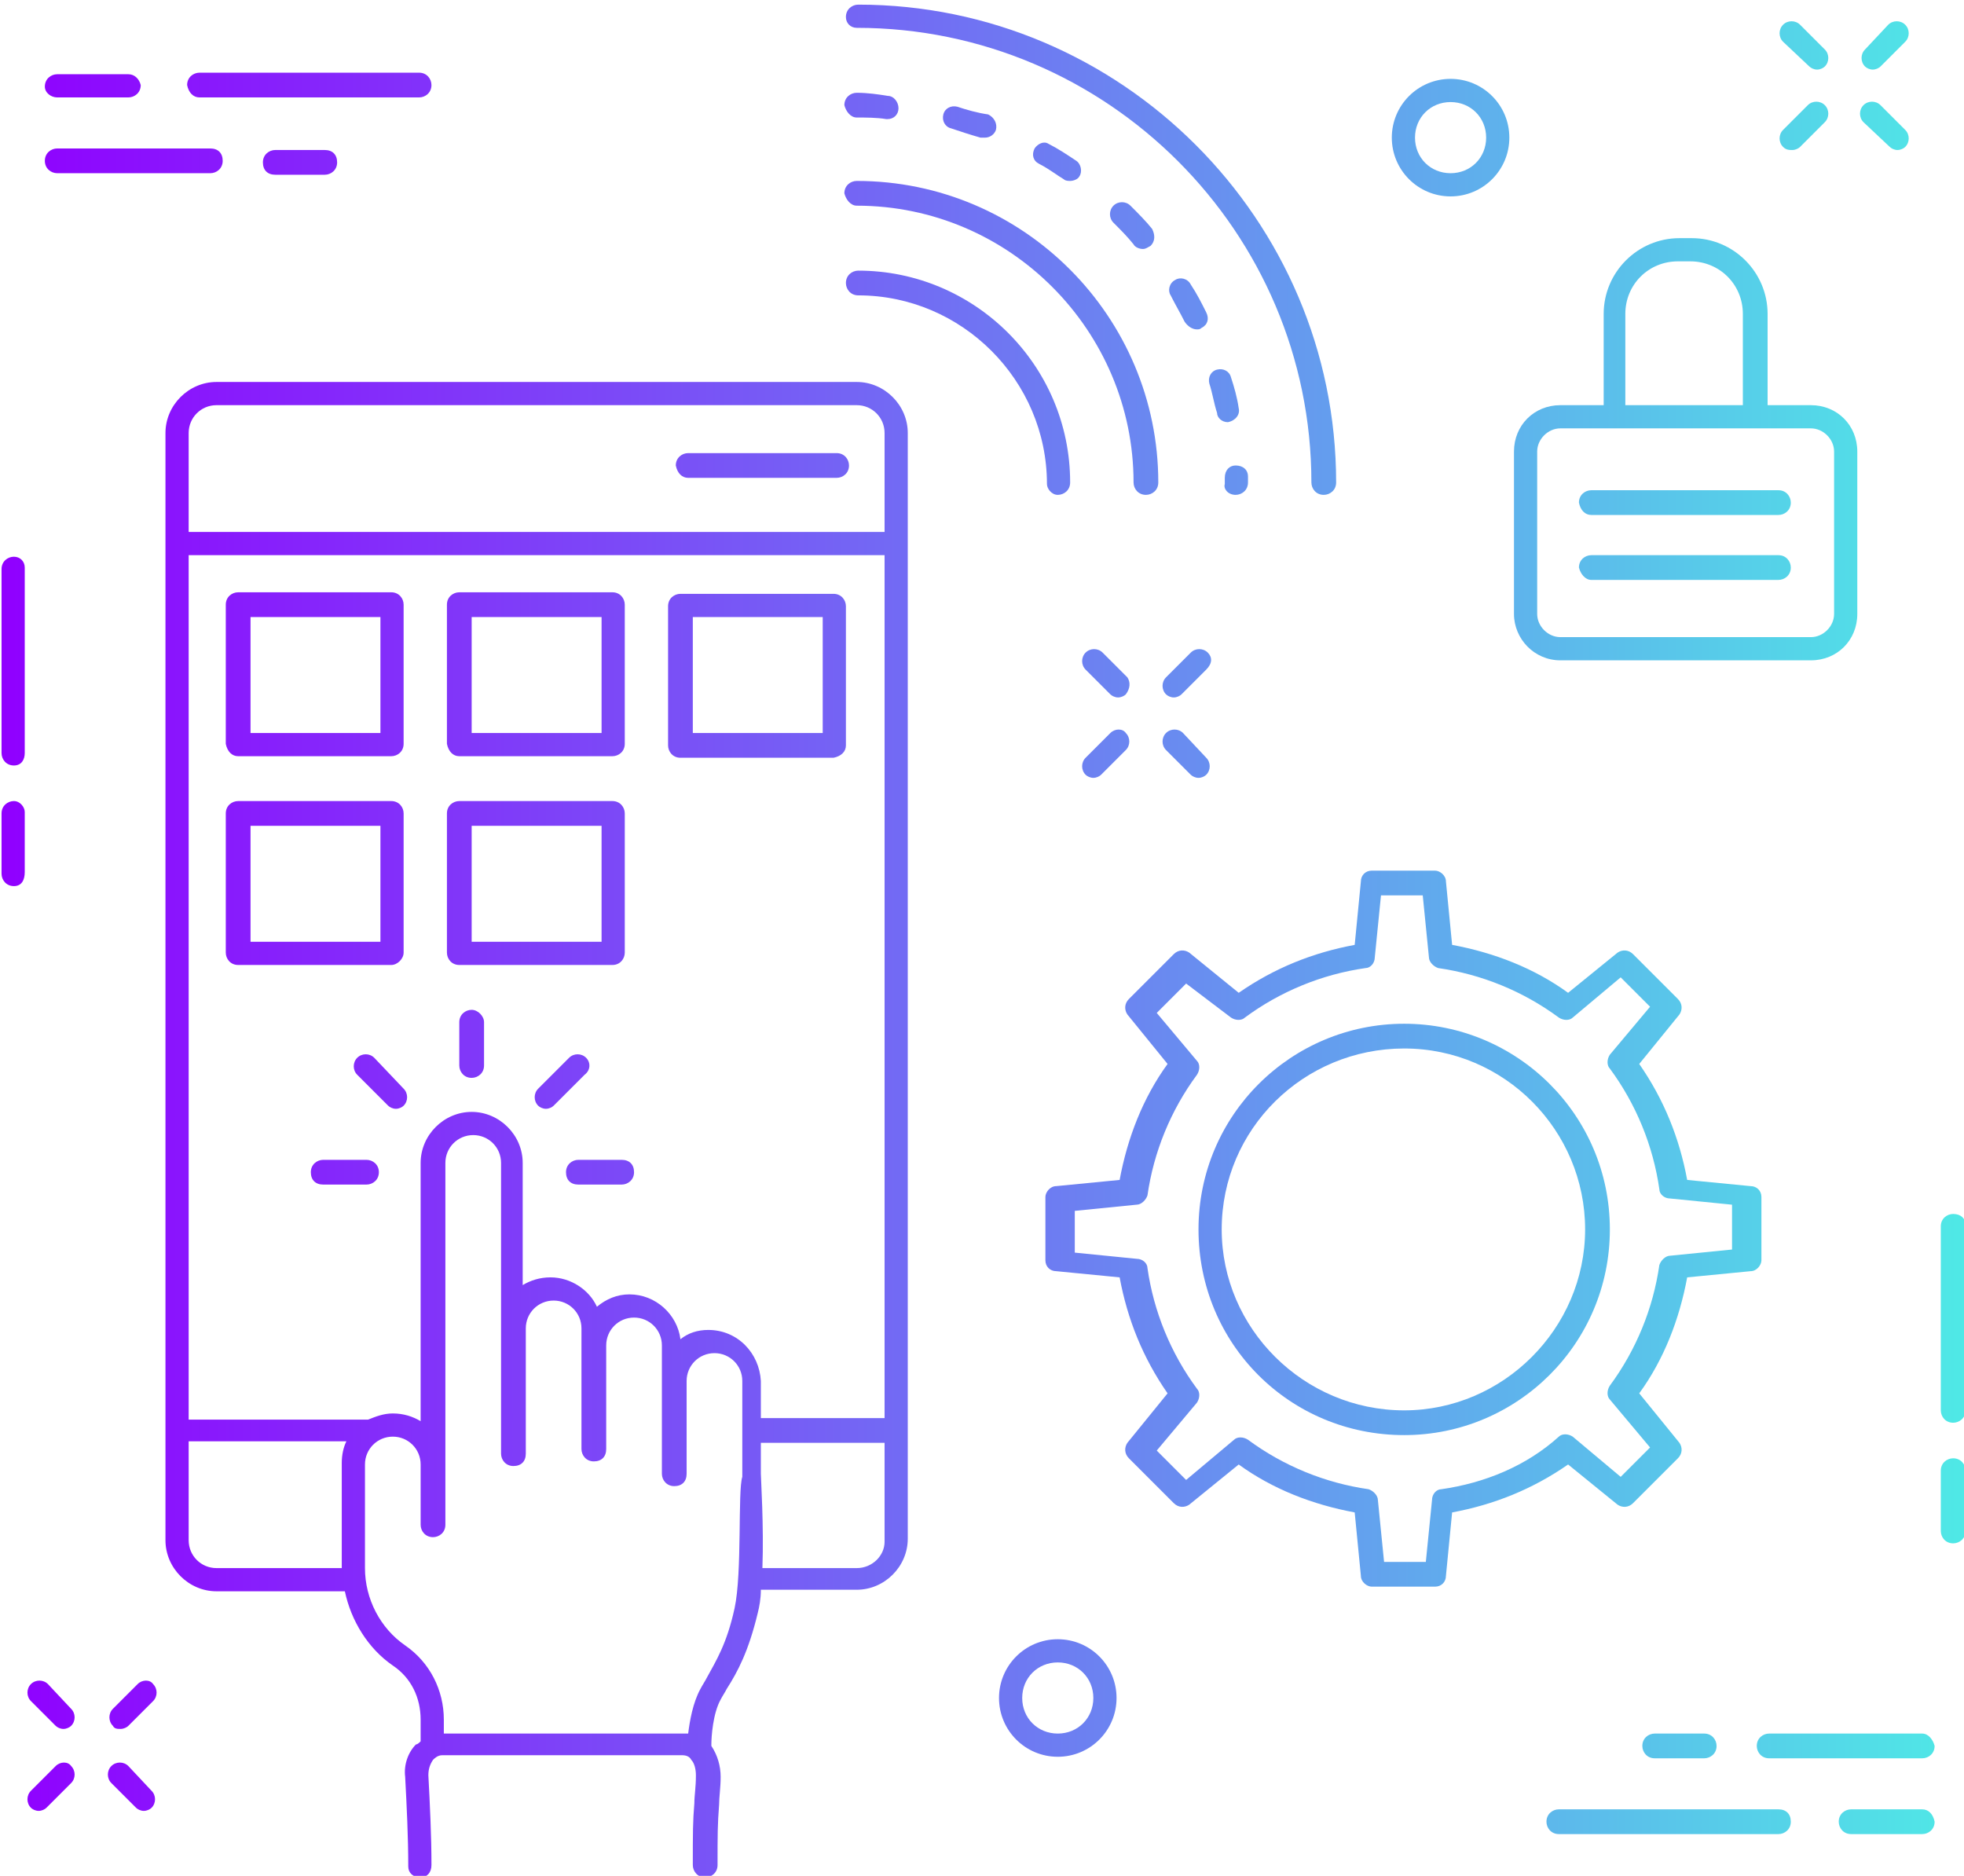<?xml version="1.0" encoding="UTF-8"?> <!-- Generator: Adobe Illustrator 22.0.1, SVG Export Plug-In . SVG Version: 6.00 Build 0) --> <svg xmlns="http://www.w3.org/2000/svg" xmlns:xlink="http://www.w3.org/1999/xlink" id="Слой_1" x="0px" y="0px" viewBox="0 0 127 121.3" style="enable-background:new 0 0 127 121.3;" xml:space="preserve"> <style type="text/css"> .st0{fill:url(#SVGID_1_);} .st1{fill:url(#SVGID_2_);} .st2{fill:url(#SVGID_3_);} .st3{fill:url(#SVGID_4_);} .st4{fill:url(#SVGID_5_);} .st5{fill:url(#SVGID_6_);} .st6{fill:url(#SVGID_7_);} .st7{fill:url(#SVGID_8_);} .st8{fill:url(#SVGID_9_);} .st9{fill:url(#SVGID_10_);} .st10{fill:url(#SVGID_11_);} .st11{fill:url(#SVGID_12_);} .st12{fill:url(#SVGID_13_);} .st13{fill:url(#SVGID_14_);} .st14{fill:url(#SVGID_15_);} .st15{fill:url(#SVGID_16_);} .st16{fill:url(#SVGID_17_);} .st17{fill:url(#SVGID_18_);} .st18{fill:url(#SVGID_19_);} .st19{fill:url(#SVGID_20_);} .st20{fill:url(#SVGID_21_);} .st21{fill:url(#SVGID_22_);} .st22{fill:url(#SVGID_23_);} .st23{fill:url(#SVGID_24_);} .st24{fill:url(#SVGID_25_);} .st25{fill:url(#SVGID_26_);} .st26{fill:url(#SVGID_27_);} .st27{fill:url(#SVGID_28_);} .st28{fill:url(#SVGID_29_);} .st29{fill:url(#SVGID_30_);} .st30{fill:url(#SVGID_31_);} .st31{fill:url(#SVGID_32_);} .st32{fill:url(#SVGID_33_);} .st33{fill:url(#SVGID_34_);} .st34{fill:url(#SVGID_35_);} .st35{fill:url(#SVGID_36_);} .st36{fill:url(#SVGID_37_);} .st37{fill:url(#SVGID_38_);} .st38{fill:url(#SVGID_39_);} .st39{fill:url(#SVGID_40_);} .st40{fill:url(#SVGID_41_);} .st41{fill:url(#SVGID_42_);} .st42{fill:url(#SVGID_43_);} .st43{fill:url(#SVGID_44_);} .st44{fill:url(#SVGID_45_);} .st45{fill:url(#SVGID_46_);} .st46{fill:url(#SVGID_47_);} .st47{fill:url(#SVGID_48_);} .st48{fill:url(#SVGID_49_);} .st49{fill:url(#SVGID_50_);} .st50{fill:url(#SVGID_51_);} .st51{fill:url(#SVGID_52_);} .st52{fill:url(#SVGID_53_);} </style> <g> <linearGradient id="SVGID_1_" gradientUnits="userSpaceOnUse" x1="0.167" y1="42.714" x2="127.178" y2="42.714"> <stop offset="0" style="stop-color:#9000FF"></stop> <stop offset="1" style="stop-color:#4FE9E6"></stop> </linearGradient> <path class="st0" d="M0.9,36c-0.4,0-0.8,0.3-0.8,0.8v11.9c0,0.4,0.3,0.8,0.8,0.8s0.7-0.4,0.7-0.8v-12C1.6,36.3,1.3,36,0.9,36z"></path> <linearGradient id="SVGID_2_" gradientUnits="userSpaceOnUse" x1="0.167" y1="54.514" x2="127.178" y2="54.514"> <stop offset="0" style="stop-color:#9000FF"></stop> <stop offset="1" style="stop-color:#4FE9E6"></stop> </linearGradient> <path class="st1" d="M0.9,51.8c-0.4,0-0.8,0.3-0.8,0.8v3.9c0,0.4,0.3,0.8,0.8,0.8s0.7-0.4,0.7-0.9v-3.9C1.6,52.2,1.3,51.8,0.9,51.8 z"></path> <linearGradient id="SVGID_3_" gradientUnits="userSpaceOnUse" x1="0.167" y1="85.214" x2="127.178" y2="85.214"> <stop offset="0" style="stop-color:#9000FF"></stop> <stop offset="1" style="stop-color:#4FE9E6"></stop> </linearGradient> <path class="st2" d="M126.3,78.5c-0.4,0-0.8,0.3-0.8,0.8v11.9c0,0.4,0.3,0.8,0.8,0.8c0.4,0,0.8-0.3,0.8-0.8v-12 C127.1,78.8,126.8,78.5,126.3,78.5z"></path> <linearGradient id="SVGID_4_" gradientUnits="userSpaceOnUse" x1="0.167" y1="97.014" x2="127.178" y2="97.014"> <stop offset="0" style="stop-color:#9000FF"></stop> <stop offset="1" style="stop-color:#4FE9E6"></stop> </linearGradient> <path class="st3" d="M126.3,94.3c-0.4,0-0.8,0.3-0.8,0.8V99c0,0.4,0.3,0.8,0.8,0.8c0.4,0,0.8-0.3,0.8-0.8v-3.9 C127.1,94.7,126.8,94.3,126.3,94.3z"></path> <linearGradient id="SVGID_5_" gradientUnits="userSpaceOnUse" x1="0.167" y1="2.901" x2="127.178" y2="2.901"> <stop offset="0" style="stop-color:#9000FF"></stop> <stop offset="1" style="stop-color:#4FE9E6"></stop> </linearGradient> <path class="st4" d="M117,4.3c0.1,0.1,0.3,0.2,0.5,0.2s0.4-0.1,0.5-0.2c0.3-0.3,0.3-0.8,0-1.1l-1.6-1.6c-0.3-0.3-0.8-0.3-1.1,0 c-0.3,0.3-0.3,0.8,0,1.1L117,4.3z"></path> <linearGradient id="SVGID_6_" gradientUnits="userSpaceOnUse" x1="0.167" y1="8.101" x2="127.178" y2="8.101"> <stop offset="0" style="stop-color:#9000FF"></stop> <stop offset="1" style="stop-color:#4FE9E6"></stop> </linearGradient> <path class="st5" d="M122.2,9.5c0.1,0.1,0.3,0.2,0.5,0.2s0.4-0.1,0.5-0.2c0.3-0.3,0.3-0.8,0-1.1l-1.6-1.6c-0.3-0.3-0.8-0.3-1.1,0 c-0.3,0.3-0.3,0.8,0,1.1L122.2,9.5z"></path> <linearGradient id="SVGID_7_" gradientUnits="userSpaceOnUse" x1="0.167" y1="8.101" x2="127.178" y2="8.101"> <stop offset="0" style="stop-color:#9000FF"></stop> <stop offset="1" style="stop-color:#4FE9E6"></stop> </linearGradient> <path class="st6" d="M115.9,9.7c0.2,0,0.4-0.1,0.5-0.2l1.6-1.6c0.3-0.3,0.3-0.8,0-1.1s-0.8-0.3-1.1,0l-1.6,1.6 c-0.3,0.3-0.3,0.8,0,1.1C115.5,9.7,115.7,9.7,115.9,9.7z"></path> <linearGradient id="SVGID_8_" gradientUnits="userSpaceOnUse" x1="0.167" y1="2.901" x2="127.178" y2="2.901"> <stop offset="0" style="stop-color:#9000FF"></stop> <stop offset="1" style="stop-color:#4FE9E6"></stop> </linearGradient> <path class="st7" d="M121.1,4.5c0.2,0,0.4-0.1,0.5-0.2l1.6-1.6c0.3-0.3,0.3-0.8,0-1.1c-0.3-0.3-0.8-0.3-1.1,0l-1.5,1.6 c-0.3,0.3-0.3,0.8,0,1.1C120.7,4.4,120.9,4.5,121.1,4.5z"></path> <linearGradient id="SVGID_9_" gradientUnits="userSpaceOnUse" x1="0.167" y1="43.501" x2="127.178" y2="43.501"> <stop offset="0" style="stop-color:#9000FF"></stop> <stop offset="1" style="stop-color:#4FE9E6"></stop> </linearGradient> <path class="st8" d="M72.9,43.8l-1.6-1.6c-0.3-0.3-0.8-0.3-1.1,0c-0.3,0.3-0.3,0.8,0,1.1l1.6,1.6c0.1,0.1,0.3,0.2,0.5,0.2 s0.4-0.1,0.5-0.2C73.1,44.5,73.1,44.1,72.9,43.8z"></path> <linearGradient id="SVGID_10_" gradientUnits="userSpaceOnUse" x1="0.167" y1="48.701" x2="127.178" y2="48.701"> <stop offset="0" style="stop-color:#9000FF"></stop> <stop offset="1" style="stop-color:#4FE9E6"></stop> </linearGradient> <path class="st9" d="M76.5,47.4c-0.3-0.3-0.8-0.3-1.1,0c-0.3,0.3-0.3,0.8,0,1.1l1.6,1.6c0.1,0.1,0.3,0.2,0.5,0.2s0.4-0.1,0.5-0.2 c0.3-0.3,0.3-0.8,0-1.1L76.5,47.4z"></path> <linearGradient id="SVGID_11_" gradientUnits="userSpaceOnUse" x1="0.167" y1="48.701" x2="127.178" y2="48.701"> <stop offset="0" style="stop-color:#9000FF"></stop> <stop offset="1" style="stop-color:#4FE9E6"></stop> </linearGradient> <path class="st10" d="M71.8,47.4L70.2,49c-0.3,0.3-0.3,0.8,0,1.1c0.1,0.1,0.3,0.2,0.5,0.2s0.4-0.1,0.5-0.2l1.6-1.6 c0.3-0.3,0.3-0.8,0-1.1C72.6,47.1,72.1,47.1,71.8,47.4z"></path> <linearGradient id="SVGID_12_" gradientUnits="userSpaceOnUse" x1="0.167" y1="43.501" x2="127.178" y2="43.501"> <stop offset="0" style="stop-color:#9000FF"></stop> <stop offset="1" style="stop-color:#4FE9E6"></stop> </linearGradient> <path class="st11" d="M78.1,42.2c-0.3-0.3-0.8-0.3-1.1,0l-1.6,1.6c-0.3,0.3-0.3,0.8,0,1.1c0.1,0.1,0.3,0.2,0.5,0.2s0.4-0.1,0.5-0.2 l1.6-1.6C78.4,42.9,78.4,42.5,78.1,42.2z"></path> <linearGradient id="SVGID_13_" gradientUnits="userSpaceOnUse" x1="0.167" y1="110.201" x2="127.178" y2="110.201"> <stop offset="0" style="stop-color:#9000FF"></stop> <stop offset="1" style="stop-color:#4FE9E6"></stop> </linearGradient> <path class="st12" d="M3.1,108.9c-0.3-0.3-0.8-0.3-1.1,0s-0.3,0.8,0,1.1l1.6,1.6c0.1,0.1,0.3,0.2,0.5,0.2c0.2,0,0.4-0.1,0.5-0.2 c0.3-0.3,0.3-0.8,0-1.1L3.1,108.9z"></path> <linearGradient id="SVGID_14_" gradientUnits="userSpaceOnUse" x1="0.167" y1="115.501" x2="127.178" y2="115.501"> <stop offset="0" style="stop-color:#9000FF"></stop> <stop offset="1" style="stop-color:#4FE9E6"></stop> </linearGradient> <path class="st13" d="M8.3,114.2c-0.3-0.3-0.8-0.3-1.1,0c-0.3,0.3-0.3,0.8,0,1.1l1.6,1.6c0.1,0.1,0.3,0.2,0.5,0.2s0.4-0.1,0.5-0.2 c0.3-0.3,0.3-0.8,0-1.1L8.3,114.2z"></path> <linearGradient id="SVGID_15_" gradientUnits="userSpaceOnUse" x1="0.167" y1="115.501" x2="127.178" y2="115.501"> <stop offset="0" style="stop-color:#9000FF"></stop> <stop offset="1" style="stop-color:#4FE9E6"></stop> </linearGradient> <path class="st14" d="M3.6,114.2L2,115.8c-0.3,0.3-0.3,0.8,0,1.1c0.1,0.1,0.3,0.2,0.5,0.2s0.4-0.1,0.5-0.2l1.6-1.6 c0.3-0.3,0.3-0.8,0-1.1C4.4,113.9,3.9,113.9,3.6,114.2z"></path> <linearGradient id="SVGID_16_" gradientUnits="userSpaceOnUse" x1="0.167" y1="110.201" x2="127.178" y2="110.201"> <stop offset="0" style="stop-color:#9000FF"></stop> <stop offset="1" style="stop-color:#4FE9E6"></stop> </linearGradient> <path class="st15" d="M8.9,108.9l-1.6,1.6c-0.3,0.3-0.3,0.8,0,1.1c0.1,0.2,0.3,0.2,0.5,0.2s0.4-0.1,0.5-0.2l1.6-1.6 c0.3-0.3,0.3-0.8,0-1.1C9.7,108.6,9.2,108.6,8.9,108.9z"></path> <linearGradient id="SVGID_17_" gradientUnits="userSpaceOnUse" x1="0.167" y1="8.864" x2="127.178" y2="8.864"> <stop offset="0" style="stop-color:#9000FF"></stop> <stop offset="1" style="stop-color:#4FE9E6"></stop> </linearGradient> <path class="st16" d="M93.8,12.7c2.1,0,3.8-1.7,3.8-3.8s-1.7-3.8-3.8-3.8c-2.1,0-3.8,1.7-3.8,3.8C90,11,91.7,12.7,93.8,12.7z M93.8,6.6c1.3,0,2.3,1,2.3,2.3s-1,2.3-2.3,2.3s-2.3-1-2.3-2.3C91.5,7.6,92.5,6.6,93.8,6.6z"></path> <linearGradient id="SVGID_18_" gradientUnits="userSpaceOnUse" x1="0.167" y1="109.764" x2="127.178" y2="109.764"> <stop offset="0" style="stop-color:#9000FF"></stop> <stop offset="1" style="stop-color:#4FE9E6"></stop> </linearGradient> <path class="st17" d="M68.4,106c-2.1,0-3.8,1.7-3.8,3.8c0,2.1,1.7,3.8,3.8,3.8c2.1,0,3.8-1.7,3.8-3.8C72.2,107.7,70.5,106,68.4,106 z M68.4,112.1c-1.3,0-2.3-1-2.3-2.3s1-2.3,2.3-2.3s2.3,1,2.3,2.3C70.7,111.1,69.7,112.1,68.4,112.1z"></path> <linearGradient id="SVGID_19_" gradientUnits="userSpaceOnUse" x1="0.167" y1="5.464" x2="127.178" y2="5.464"> <stop offset="0" style="stop-color:#9000FF"></stop> <stop offset="1" style="stop-color:#4FE9E6"></stop> </linearGradient> <path class="st18" d="M12.9,6.3h14.2c0.4,0,0.8-0.3,0.8-0.8c0-0.4-0.3-0.8-0.8-0.8H12.9c-0.4,0-0.8,0.3-0.8,0.8 C12.2,6,12.5,6.3,12.9,6.3z"></path> <linearGradient id="SVGID_20_" gradientUnits="userSpaceOnUse" x1="0.167" y1="5.514" x2="127.178" y2="5.514"> <stop offset="0" style="stop-color:#9000FF"></stop> <stop offset="1" style="stop-color:#4FE9E6"></stop> </linearGradient> <path class="st19" d="M3.7,6.3h4.6c0.4,0,0.8-0.3,0.8-0.8C9,5.1,8.7,4.8,8.3,4.8H3.7c-0.4,0-0.8,0.3-0.8,0.8C2.9,6,3.3,6.3,3.7,6.3 z"></path> <linearGradient id="SVGID_21_" gradientUnits="userSpaceOnUse" x1="0.167" y1="10.364" x2="127.178" y2="10.364"> <stop offset="0" style="stop-color:#9000FF"></stop> <stop offset="1" style="stop-color:#4FE9E6"></stop> </linearGradient> <path class="st20" d="M3.7,11.2h9.9c0.4,0,0.8-0.3,0.8-0.8s-0.3-0.8-0.8-0.8H3.7c-0.4,0-0.8,0.3-0.8,0.8S3.3,11.2,3.7,11.2z"></path> <linearGradient id="SVGID_22_" gradientUnits="userSpaceOnUse" x1="0.167" y1="10.464" x2="127.178" y2="10.464"> <stop offset="0" style="stop-color:#9000FF"></stop> <stop offset="1" style="stop-color:#4FE9E6"></stop> </linearGradient> <path class="st21" d="M17.8,9.7c-0.4,0-0.8,0.3-0.8,0.8s0.3,0.8,0.8,0.8H21c0.4,0,0.8-0.3,0.8-0.8S21.5,9.7,21,9.7H17.8z"></path> <linearGradient id="SVGID_23_" gradientUnits="userSpaceOnUse" x1="0.167" y1="117.764" x2="127.178" y2="117.764"> <stop offset="0" style="stop-color:#9000FF"></stop> <stop offset="1" style="stop-color:#4FE9E6"></stop> </linearGradient> <path class="st22" d="M115,117h-14.2c-0.4,0-0.8,0.3-0.8,0.8c0,0.4,0.3,0.8,0.8,0.8H115c0.4,0,0.8-0.3,0.8-0.8 C115.8,117.3,115.5,117,115,117z"></path> <linearGradient id="SVGID_24_" gradientUnits="userSpaceOnUse" x1="0.167" y1="117.764" x2="127.178" y2="117.764"> <stop offset="0" style="stop-color:#9000FF"></stop> <stop offset="1" style="stop-color:#4FE9E6"></stop> </linearGradient> <path class="st23" d="M124.3,117h-4.6c-0.4,0-0.8,0.3-0.8,0.8c0,0.4,0.3,0.8,0.8,0.8h4.6c0.4,0,0.8-0.3,0.8-0.8 C125,117.3,124.7,117,124.3,117z"></path> <linearGradient id="SVGID_25_" gradientUnits="userSpaceOnUse" x1="0.167" y1="112.864" x2="127.178" y2="112.864"> <stop offset="0" style="stop-color:#9000FF"></stop> <stop offset="1" style="stop-color:#4FE9E6"></stop> </linearGradient> <path class="st24" d="M124.3,112.1h-9.9c-0.4,0-0.8,0.3-0.8,0.8c0,0.4,0.3,0.8,0.8,0.8h9.9c0.4,0,0.8-0.3,0.8-0.8 C125,112.5,124.7,112.1,124.3,112.1z"></path> <linearGradient id="SVGID_26_" gradientUnits="userSpaceOnUse" x1="0.167" y1="112.864" x2="127.178" y2="112.864"> <stop offset="0" style="stop-color:#9000FF"></stop> <stop offset="1" style="stop-color:#4FE9E6"></stop> </linearGradient> <path class="st25" d="M107,112.1c-0.4,0-0.8,0.3-0.8,0.8c0,0.4,0.3,0.8,0.8,0.8h3.2c0.4,0,0.8-0.3,0.8-0.8c0-0.4-0.3-0.8-0.8-0.8 H107z"></path> <linearGradient id="SVGID_27_" gradientUnits="userSpaceOnUse" x1="0.167" y1="73.014" x2="127.178" y2="73.014"> <stop offset="0" style="stop-color:#9000FF"></stop> <stop offset="1" style="stop-color:#4FE9E6"></stop> </linearGradient> <path class="st26" d="M55.4,24.7H14c-1.8,0-3.3,1.5-3.3,3.3v71.6c0,1.8,1.5,3.3,3.3,3.3h8.3c0.4,1.9,1.5,3.7,3.1,4.8 c1.2,0.8,1.8,2.1,1.8,3.5v1.4c-0.1,0.1-0.2,0.2-0.3,0.2c-0.5,0.5-0.8,1.3-0.7,2.1c0.1,1.9,0.2,3.9,0.2,5.8c0,0.4,0.3,0.7,0.8,0.7 l0,0c0.4,0,0.7-0.3,0.7-0.8c0-1.9-0.1-3.9-0.2-5.8c0-0.4,0.1-0.7,0.3-1c0.1-0.1,0.3-0.3,0.6-0.3h15.5c0.3,0,0.5,0.1,0.6,0.3 c0.2,0.2,0.3,0.6,0.3,1c0,0.8-0.1,1.3-0.1,1.8c-0.1,1.2-0.1,1.9-0.1,4c0,0.4,0.3,0.8,0.8,0.8l0,0c0.4,0,0.8-0.3,0.8-0.8 c0-2,0-2.6,0.1-3.9c0-0.5,0.1-1.1,0.1-1.8c0-0.7-0.2-1.4-0.6-2v-0.1c0-0.5,0.1-2,0.6-2.9c0.1-0.2,0.3-0.5,0.4-0.7 c0.7-1.1,1.4-2.4,2-4.9c0.1-0.4,0.2-0.9,0.2-1.5h6.2c1.8,0,3.3-1.5,3.3-3.3V28C58.7,26.2,57.2,24.7,55.4,24.7z M45.8,86 c-0.7,0-1.3,0.2-1.8,0.6c-0.2-1.6-1.6-2.9-3.3-2.9c-0.8,0-1.5,0.3-2.1,0.8c-0.5-1.1-1.7-1.9-3-1.9c-0.7,0-1.3,0.2-1.8,0.5v-7.9 c0-1.8-1.5-3.3-3.3-3.3c-1.8,0-3.3,1.5-3.3,3.3v16.7c-0.5-0.3-1.1-0.5-1.8-0.5c-0.6,0-1.1,0.2-1.6,0.4c-0.1,0-0.1,0-0.2,0H12.2 V35.9h45v55.8h-8v-2.4C49.1,87.5,47.7,86,45.8,86z M14,26.2h41.4c1,0,1.8,0.8,1.8,1.8v6.4h-45V28C12.2,27,13,26.2,14,26.2z M12.2,99.6v-6.4h10.2c-0.2,0.4-0.3,0.9-0.3,1.4v0.2v6.6H14C13,101.4,12.2,100.6,12.2,99.6z M47.5,104c-0.5,2.3-1.2,3.4-1.8,4.5 c-0.1,0.2-0.3,0.5-0.4,0.7c-0.5,0.9-0.7,2.1-0.8,2.9c-0.1,0-0.2,0-0.3,0l0,0H28.7v-0.9c0-1.9-0.9-3.7-2.5-4.8c-1.6-1.1-2.6-3-2.6-5 v-6.6v-0.1c0-1,0.8-1.8,1.8-1.8s1.8,0.8,1.8,1.8v3.9c0,0.4,0.3,0.8,0.8,0.8c0.4,0,0.8-0.3,0.8-0.8v-3.9c0-0.1,0-0.3,0-0.4 s0-0.1,0-0.2V75.2c0-1,0.8-1.8,1.8-1.8s1.8,0.8,1.8,1.8v10.7v5.7V94c0,0.4,0.3,0.8,0.8,0.8S34,94.5,34,94v-2.4v-5.7 c0-1,0.8-1.8,1.8-1.8s1.8,0.8,1.8,1.8V87v4.6v2.1c0,0.4,0.3,0.8,0.8,0.8s0.8-0.3,0.8-0.8v-2.1V87c0-1,0.8-1.8,1.8-1.8 s1.8,0.8,1.8,1.8v2.3v4.4v1.6c0,0.4,0.3,0.8,0.8,0.8s0.8-0.3,0.8-0.8v-1.6v-4.4c0-1,0.8-1.8,1.8-1.8s1.8,0.8,1.8,1.8v6.1v0.1 C47.7,96.4,48,101.7,47.5,104z M55.4,101.4h-6.1c0.1-2.7-0.1-5.8-0.1-6.1v-2h8v6.4C57.2,100.6,56.4,101.4,55.4,101.4z"></path> <linearGradient id="SVGID_28_" gradientUnits="userSpaceOnUse" x1="0.167" y1="30.064" x2="127.178" y2="30.064"> <stop offset="0" style="stop-color:#9000FF"></stop> <stop offset="1" style="stop-color:#4FE9E6"></stop> </linearGradient> <path class="st27" d="M44.5,30.9h9.6c0.4,0,0.8-0.3,0.8-0.8c0-0.4-0.3-0.8-0.8-0.8h-9.6c-0.4,0-0.8,0.3-0.8,0.8 C43.8,30.6,44.1,30.9,44.5,30.9z"></path> <linearGradient id="SVGID_29_" gradientUnits="userSpaceOnUse" x1="0.167" y1="43.564" x2="127.178" y2="43.564"> <stop offset="0" style="stop-color:#9000FF"></stop> <stop offset="1" style="stop-color:#4FE9E6"></stop> </linearGradient> <path class="st28" d="M15.4,48.9h9.9c0.4,0,0.8-0.3,0.8-0.8v-9c0-0.4-0.3-0.8-0.8-0.8h-9.9c-0.4,0-0.8,0.3-0.8,0.8v9 C14.7,48.6,15,48.9,15.4,48.9z M16.2,39.9h8.4v7.5h-8.4V39.9z"></path> <linearGradient id="SVGID_30_" gradientUnits="userSpaceOnUse" x1="0.167" y1="43.564" x2="127.178" y2="43.564"> <stop offset="0" style="stop-color:#9000FF"></stop> <stop offset="1" style="stop-color:#4FE9E6"></stop> </linearGradient> <path class="st29" d="M29.7,48.9h9.9c0.4,0,0.8-0.3,0.8-0.8v-9c0-0.4-0.3-0.8-0.8-0.8h-9.9c-0.4,0-0.8,0.3-0.8,0.8v9 C29,48.6,29.3,48.9,29.7,48.9z M30.5,39.9h8.4v7.5h-8.4V39.9z"></path> <linearGradient id="SVGID_31_" gradientUnits="userSpaceOnUse" x1="0.167" y1="43.664" x2="127.178" y2="43.664"> <stop offset="0" style="stop-color:#9000FF"></stop> <stop offset="1" style="stop-color:#4FE9E6"></stop> </linearGradient> <path class="st30" d="M54.7,48.2v-9c0-0.4-0.3-0.8-0.8-0.8H44c-0.4,0-0.8,0.3-0.8,0.8v9c0,0.4,0.3,0.8,0.8,0.8h9.9 C54.4,48.9,54.7,48.6,54.7,48.2z M53.2,47.4h-8.4v-7.5h8.4V47.4z"></path> <linearGradient id="SVGID_32_" gradientUnits="userSpaceOnUse" x1="0.167" y1="57.064" x2="127.178" y2="57.064"> <stop offset="0" style="stop-color:#9000FF"></stop> <stop offset="1" style="stop-color:#4FE9E6"></stop> </linearGradient> <path class="st31" d="M26.1,61.6v-9c0-0.4-0.3-0.8-0.8-0.8h-9.9c-0.4,0-0.8,0.3-0.8,0.8v9c0,0.4,0.3,0.8,0.8,0.8h9.9 C25.7,62.4,26.1,62,26.1,61.6z M24.6,60.9h-8.4v-7.5h8.4V60.9z"></path> <linearGradient id="SVGID_33_" gradientUnits="userSpaceOnUse" x1="0.167" y1="57.064" x2="127.178" y2="57.064"> <stop offset="0" style="stop-color:#9000FF"></stop> <stop offset="1" style="stop-color:#4FE9E6"></stop> </linearGradient> <path class="st32" d="M40.4,61.6v-9c0-0.4-0.3-0.8-0.8-0.8h-9.9c-0.4,0-0.8,0.3-0.8,0.8v9c0,0.4,0.3,0.8,0.8,0.8h9.9 C40.1,62.4,40.4,62,40.4,61.6z M38.9,60.9h-8.4v-7.5h8.4V60.9z"></path> <linearGradient id="SVGID_34_" gradientUnits="userSpaceOnUse" x1="0.167" y1="75.764" x2="127.178" y2="75.764"> <stop offset="0" style="stop-color:#9000FF"></stop> <stop offset="1" style="stop-color:#4FE9E6"></stop> </linearGradient> <path class="st33" d="M23.7,75h-2.8c-0.4,0-0.8,0.3-0.8,0.8s0.3,0.8,0.8,0.8h2.8c0.4,0,0.8-0.3,0.8-0.8S24.1,75,23.7,75z"></path> <linearGradient id="SVGID_35_" gradientUnits="userSpaceOnUse" x1="0.167" y1="69.901" x2="127.178" y2="69.901"> <stop offset="0" style="stop-color:#9000FF"></stop> <stop offset="1" style="stop-color:#4FE9E6"></stop> </linearGradient> <path class="st34" d="M24.2,68.4c-0.3-0.3-0.8-0.3-1.1,0c-0.3,0.3-0.3,0.8,0,1.1l2,2c0.1,0.1,0.3,0.2,0.5,0.2s0.4-0.1,0.5-0.2 c0.3-0.3,0.3-0.8,0-1.1L24.2,68.4z"></path> <linearGradient id="SVGID_36_" gradientUnits="userSpaceOnUse" x1="0.167" y1="67.464" x2="127.178" y2="67.464"> <stop offset="0" style="stop-color:#9000FF"></stop> <stop offset="1" style="stop-color:#4FE9E6"></stop> </linearGradient> <path class="st35" d="M30.5,65.3c-0.4,0-0.8,0.3-0.8,0.8v2.8c0,0.4,0.3,0.8,0.8,0.8c0.4,0,0.8-0.3,0.8-0.8v-2.8 C31.3,65.7,30.9,65.3,30.5,65.3z"></path> <linearGradient id="SVGID_37_" gradientUnits="userSpaceOnUse" x1="0.167" y1="69.901" x2="127.178" y2="69.901"> <stop offset="0" style="stop-color:#9000FF"></stop> <stop offset="1" style="stop-color:#4FE9E6"></stop> </linearGradient> <path class="st36" d="M37.9,68.4c-0.3-0.3-0.8-0.3-1.1,0l-2,2c-0.3,0.3-0.3,0.8,0,1.1c0.1,0.1,0.3,0.2,0.5,0.2s0.4-0.1,0.5-0.2l2-2 C38.2,69.2,38.2,68.7,37.9,68.4z"></path> <linearGradient id="SVGID_38_" gradientUnits="userSpaceOnUse" x1="0.167" y1="75.764" x2="127.178" y2="75.764"> <stop offset="0" style="stop-color:#9000FF"></stop> <stop offset="1" style="stop-color:#4FE9E6"></stop> </linearGradient> <path class="st37" d="M40.2,75h-2.8c-0.4,0-0.8,0.3-0.8,0.8s0.3,0.8,0.8,0.8h2.8c0.4,0,0.8-0.3,0.8-0.8S40.7,75,40.2,75z"></path> <linearGradient id="SVGID_39_" gradientUnits="userSpaceOnUse" x1="0.167" y1="29.014" x2="127.178" y2="29.014"> <stop offset="0" style="stop-color:#9000FF"></stop> <stop offset="1" style="stop-color:#4FE9E6"></stop> </linearGradient> <path class="st38" d="M100.9,42.7h16.2c1.7,0,3-1.3,3-3V29.2c0-1.7-1.3-3-3-3h-2.8v-5.9c0-2.7-2.2-4.9-4.9-4.9h-0.8 c-2.7,0-4.9,2.2-4.9,4.9v5.9h-2.8c-1.7,0-3,1.3-3,3v10.5C97.9,41.3,99.2,42.7,100.9,42.7z M105.1,20.3c0-1.9,1.5-3.4,3.4-3.4h0.8 c1.9,0,3.4,1.5,3.4,3.4v5.9h-7.6C105.1,26.2,105.1,20.3,105.1,20.3z M99.4,29.2c0-0.8,0.7-1.5,1.5-1.5h16.2c0.8,0,1.5,0.7,1.5,1.5 v10.5c0,0.8-0.7,1.5-1.5,1.5h-16.2c-0.8,0-1.5-0.7-1.5-1.5V29.2z"></path> <linearGradient id="SVGID_40_" gradientUnits="userSpaceOnUse" x1="0.167" y1="36.664" x2="127.178" y2="36.664"> <stop offset="0" style="stop-color:#9000FF"></stop> <stop offset="1" style="stop-color:#4FE9E6"></stop> </linearGradient> <path class="st39" d="M102.9,37.5H115c0.4,0,0.8-0.3,0.8-0.8c0-0.4-0.3-0.8-0.8-0.8h-12.1c-0.4,0-0.8,0.3-0.8,0.8 C102.2,37.1,102.5,37.5,102.9,37.5z"></path> <linearGradient id="SVGID_41_" gradientUnits="userSpaceOnUse" x1="0.167" y1="32.464" x2="127.178" y2="32.464"> <stop offset="0" style="stop-color:#9000FF"></stop> <stop offset="1" style="stop-color:#4FE9E6"></stop> </linearGradient> <path class="st40" d="M102.9,33.3H115c0.4,0,0.8-0.3,0.8-0.8c0-0.4-0.3-0.8-0.8-0.8h-12.1c-0.4,0-0.8,0.3-0.8,0.8 C102.2,33,102.5,33.3,102.9,33.3z"></path> <linearGradient id="SVGID_42_" gradientUnits="userSpaceOnUse" x1="0.167" y1="79.414" x2="127.178" y2="79.414"> <stop offset="0" style="stop-color:#9000FF"></stop> <stop offset="1" style="stop-color:#4FE9E6"></stop> </linearGradient> <path class="st41" d="M104.6,97.3c0.3,0.2,0.7,0.2,1-0.1l2.9-2.9c0.3-0.3,0.3-0.7,0.1-1l-2.6-3.2c1.6-2.2,2.6-4.8,3.1-7.5l4.1-0.4 c0.4,0,0.7-0.4,0.7-0.7v-4.1c0-0.4-0.3-0.7-0.7-0.7l-4.1-0.4c-0.5-2.7-1.5-5.2-3.1-7.5l2.6-3.2c0.2-0.3,0.2-0.7-0.1-1l-2.9-2.9 c-0.3-0.3-0.7-0.3-1-0.1l-3.2,2.6c-2.2-1.6-4.8-2.6-7.5-3.1L93.5,57c0-0.4-0.4-0.7-0.7-0.7h-4.1c-0.4,0-0.7,0.3-0.7,0.7l-0.4,4.1 c-2.7,0.5-5.2,1.5-7.5,3.1l-3.2-2.6c-0.3-0.2-0.7-0.2-1,0.1L73,64.6c-0.3,0.3-0.3,0.7-0.1,1l2.6,3.2c-1.6,2.2-2.6,4.8-3.1,7.5 l-4.1,0.4c-0.4,0-0.7,0.4-0.7,0.7v4.1c0,0.4,0.3,0.7,0.7,0.7l4.1,0.4c0.5,2.7,1.5,5.2,3.1,7.5l-2.6,3.2c-0.2,0.3-0.2,0.7,0.1,1 l2.9,2.9c0.3,0.3,0.7,0.3,1,0.1l3.2-2.6c2.2,1.6,4.8,2.6,7.5,3.1l0.4,4.1c0,0.4,0.4,0.7,0.7,0.7h4.1c0.4,0,0.7-0.3,0.7-0.7l0.4-4.1 c2.7-0.5,5.2-1.5,7.5-3.1L104.6,97.3z M93.2,96.3c-0.3,0-0.6,0.3-0.6,0.7l-0.4,4h-2.7l-0.4-4c0-0.3-0.3-0.6-0.6-0.7 c-2.8-0.4-5.5-1.5-7.8-3.2c-0.3-0.2-0.7-0.2-0.9,0l-3.1,2.6l-1.9-1.9l2.6-3.1c0.2-0.3,0.2-0.7,0-0.9c-1.7-2.3-2.8-5-3.2-7.8 c0-0.3-0.3-0.6-0.7-0.6l-4-0.4v-2.7l4-0.4c0.3,0,0.6-0.3,0.7-0.6c0.4-2.8,1.5-5.5,3.2-7.8c0.2-0.3,0.2-0.7,0-0.9l-2.6-3.1l1.9-1.9 l2.9,2.2c0.3,0.2,0.7,0.2,0.9,0c2.3-1.7,5-2.8,7.8-3.2c0.3,0,0.6-0.3,0.6-0.7l0.4-4H92l0.4,4c0,0.3,0.3,0.6,0.6,0.7 c2.8,0.4,5.5,1.5,7.8,3.2c0.3,0.2,0.7,0.2,0.9,0l3.1-2.6l1.9,1.9l-2.6,3.1c-0.2,0.3-0.2,0.7,0,0.9c1.7,2.3,2.8,5,3.2,7.8 c0,0.3,0.3,0.6,0.7,0.6l4,0.4v2.9l-4,0.4c-0.3,0-0.6,0.3-0.7,0.6c-0.4,2.8-1.5,5.5-3.2,7.8c-0.2,0.3-0.2,0.7,0,0.9l2.6,3.1 l-1.9,1.9l-3.1-2.6c-0.3-0.2-0.7-0.2-0.9,0C98.7,94.8,96,95.9,93.2,96.3z"></path> <linearGradient id="SVGID_43_" gradientUnits="userSpaceOnUse" x1="0.167" y1="79.464" x2="127.178" y2="79.464"> <stop offset="0" style="stop-color:#9000FF"></stop> <stop offset="1" style="stop-color:#4FE9E6"></stop> </linearGradient> <path class="st42" d="M90.8,66.2c-7.3,0-13.3,5.9-13.3,13.3s5.9,13.3,13.3,13.3c7.3,0,13.3-5.9,13.3-13.3S98.1,66.2,90.8,66.2z M90.8,91.2c-6.5,0-11.8-5.3-11.8-11.7c0-6.5,5.3-11.7,11.8-11.7s11.7,5.3,11.7,11.7C102.5,85.9,97.2,91.2,90.8,91.2z"></path> <linearGradient id="SVGID_44_" gradientUnits="userSpaceOnUse" x1="0.167" y1="16.181" x2="127.178" y2="16.181"> <stop offset="0" style="stop-color:#9000FF"></stop> <stop offset="1" style="stop-color:#4FE9E6"></stop> </linearGradient> <path class="st43" d="M55.4,1.8c16.2,0,29.4,13.2,29.4,29.4c0,0.4,0.3,0.8,0.8,0.8c0.4,0,0.8-0.3,0.8-0.8c0-17-13.9-30.9-30.9-30.9 c-0.4,0-0.8,0.3-0.8,0.8C54.7,1.5,55,1.8,55.4,1.8z"></path> <linearGradient id="SVGID_45_" gradientUnits="userSpaceOnUse" x1="0.167" y1="10.491" x2="127.178" y2="10.491"> <stop offset="0" style="stop-color:#9000FF"></stop> <stop offset="1" style="stop-color:#4FE9E6"></stop> </linearGradient> <path class="st44" d="M66.9,9.6c-0.2,0.4-0.1,0.8,0.3,1c0.6,0.3,1.1,0.7,1.6,1c0.1,0.1,0.3,0.1,0.4,0.1c0.2,0,0.5-0.1,0.6-0.3 c0.2-0.3,0.1-0.8-0.2-1C69,10,68.4,9.6,67.8,9.3C67.5,9.1,67.1,9.3,66.9,9.6z"></path> <linearGradient id="SVGID_46_" gradientUnits="userSpaceOnUse" x1="0.167" y1="14.619" x2="127.178" y2="14.619"> <stop offset="0" style="stop-color:#9000FF"></stop> <stop offset="1" style="stop-color:#4FE9E6"></stop> </linearGradient> <path class="st45" d="M72,13.3c-0.3,0.3-0.3,0.8,0,1.1c0.5,0.5,0.9,0.9,1.3,1.4c0.1,0.2,0.4,0.3,0.6,0.3s0.3-0.1,0.5-0.2 c0.3-0.3,0.3-0.7,0.1-1.1c-0.4-0.5-0.9-1-1.4-1.5C72.8,13,72.3,13,72,13.3z"></path> <linearGradient id="SVGID_47_" gradientUnits="userSpaceOnUse" x1="0.167" y1="6.881" x2="127.178" y2="6.881"> <stop offset="0" style="stop-color:#9000FF"></stop> <stop offset="1" style="stop-color:#4FE9E6"></stop> </linearGradient> <path class="st46" d="M55.4,7.6c0.6,0,1.3,0,1.9,0.1c0,0,0,0,0.1,0c0.4,0,0.7-0.3,0.7-0.7s-0.3-0.8-0.7-0.8c-0.6-0.1-1.3-0.2-2-0.2 c-0.4,0-0.8,0.3-0.8,0.8C54.7,7.2,55,7.6,55.4,7.6z"></path> <linearGradient id="SVGID_48_" gradientUnits="userSpaceOnUse" x1="0.167" y1="7.919" x2="127.178" y2="7.919"> <stop offset="0" style="stop-color:#9000FF"></stop> <stop offset="1" style="stop-color:#4FE9E6"></stop> </linearGradient> <path class="st47" d="M61.9,6.9C61.5,6.8,61.1,7,61,7.4c-0.1,0.4,0.1,0.8,0.5,0.9c0.6,0.2,1.2,0.4,1.9,0.6c0.1,0,0.2,0,0.3,0 c0.3,0,0.6-0.2,0.7-0.5c0.1-0.4-0.1-0.8-0.5-1C63.2,7.3,62.5,7.1,61.9,6.9z"></path> <linearGradient id="SVGID_49_" gradientUnits="userSpaceOnUse" x1="0.167" y1="31.081" x2="127.178" y2="31.081"> <stop offset="0" style="stop-color:#9000FF"></stop> <stop offset="1" style="stop-color:#4FE9E6"></stop> </linearGradient> <path class="st48" d="M79.9,32L79.9,32c0.4,0,0.8-0.3,0.8-0.8v-0.4c0-0.4-0.3-0.7-0.8-0.7l0,0c-0.4,0-0.7,0.3-0.7,0.8v0.4 C79.1,31.6,79.4,32,79.9,32z"></path> <linearGradient id="SVGID_50_" gradientUnits="userSpaceOnUse" x1="0.167" y1="19.681" x2="127.178" y2="19.681"> <stop offset="0" style="stop-color:#9000FF"></stop> <stop offset="1" style="stop-color:#4FE9E6"></stop> </linearGradient> <path class="st49" d="M77.4,21.3c0.1,0,0.2,0,0.3-0.1c0.4-0.2,0.5-0.6,0.3-1c-0.3-0.6-0.6-1.2-1-1.8c-0.2-0.4-0.7-0.5-1-0.3 c-0.4,0.2-0.5,0.7-0.3,1c0.3,0.6,0.6,1.1,0.9,1.7C76.8,21.1,77.1,21.3,77.4,21.3z"></path> <linearGradient id="SVGID_51_" gradientUnits="userSpaceOnUse" x1="0.167" y1="25.619" x2="127.178" y2="25.619"> <stop offset="0" style="stop-color:#9000FF"></stop> <stop offset="1" style="stop-color:#4FE9E6"></stop> </linearGradient> <path class="st50" d="M79.4,27.3L79.4,27.3c0.5-0.1,0.8-0.5,0.7-0.9c-0.1-0.7-0.3-1.4-0.5-2c-0.1-0.4-0.5-0.6-0.9-0.5 s-0.6,0.5-0.5,0.9c0.2,0.6,0.3,1.3,0.5,1.9C78.7,27,79,27.3,79.4,27.3z"></path> <linearGradient id="SVGID_52_" gradientUnits="userSpaceOnUse" x1="0.167" y1="21.881" x2="127.178" y2="21.881"> <stop offset="0" style="stop-color:#9000FF"></stop> <stop offset="1" style="stop-color:#4FE9E6"></stop> </linearGradient> <path class="st51" d="M55.4,13.3c9.9,0,17.9,8.1,17.9,17.9c0,0.4,0.3,0.8,0.8,0.8c0.4,0,0.8-0.3,0.8-0.8c0-10.7-8.7-19.5-19.5-19.5 c-0.4,0-0.8,0.3-0.8,0.8C54.7,12.9,55,13.3,55.4,13.3z"></path> <linearGradient id="SVGID_53_" gradientUnits="userSpaceOnUse" x1="0.167" y1="24.782" x2="127.178" y2="24.782"> <stop offset="0" style="stop-color:#9000FF"></stop> <stop offset="1" style="stop-color:#4FE9E6"></stop> </linearGradient> <path class="st52" d="M68.4,32c0.4,0,0.8-0.3,0.8-0.8c0-7.6-6.2-13.7-13.7-13.7c-0.4,0-0.8,0.3-0.8,0.8c0,0.4,0.3,0.8,0.8,0.8 c6.7,0,12.2,5.5,12.2,12.2C67.7,31.6,68,32,68.4,32z"></path> </g> </svg> 